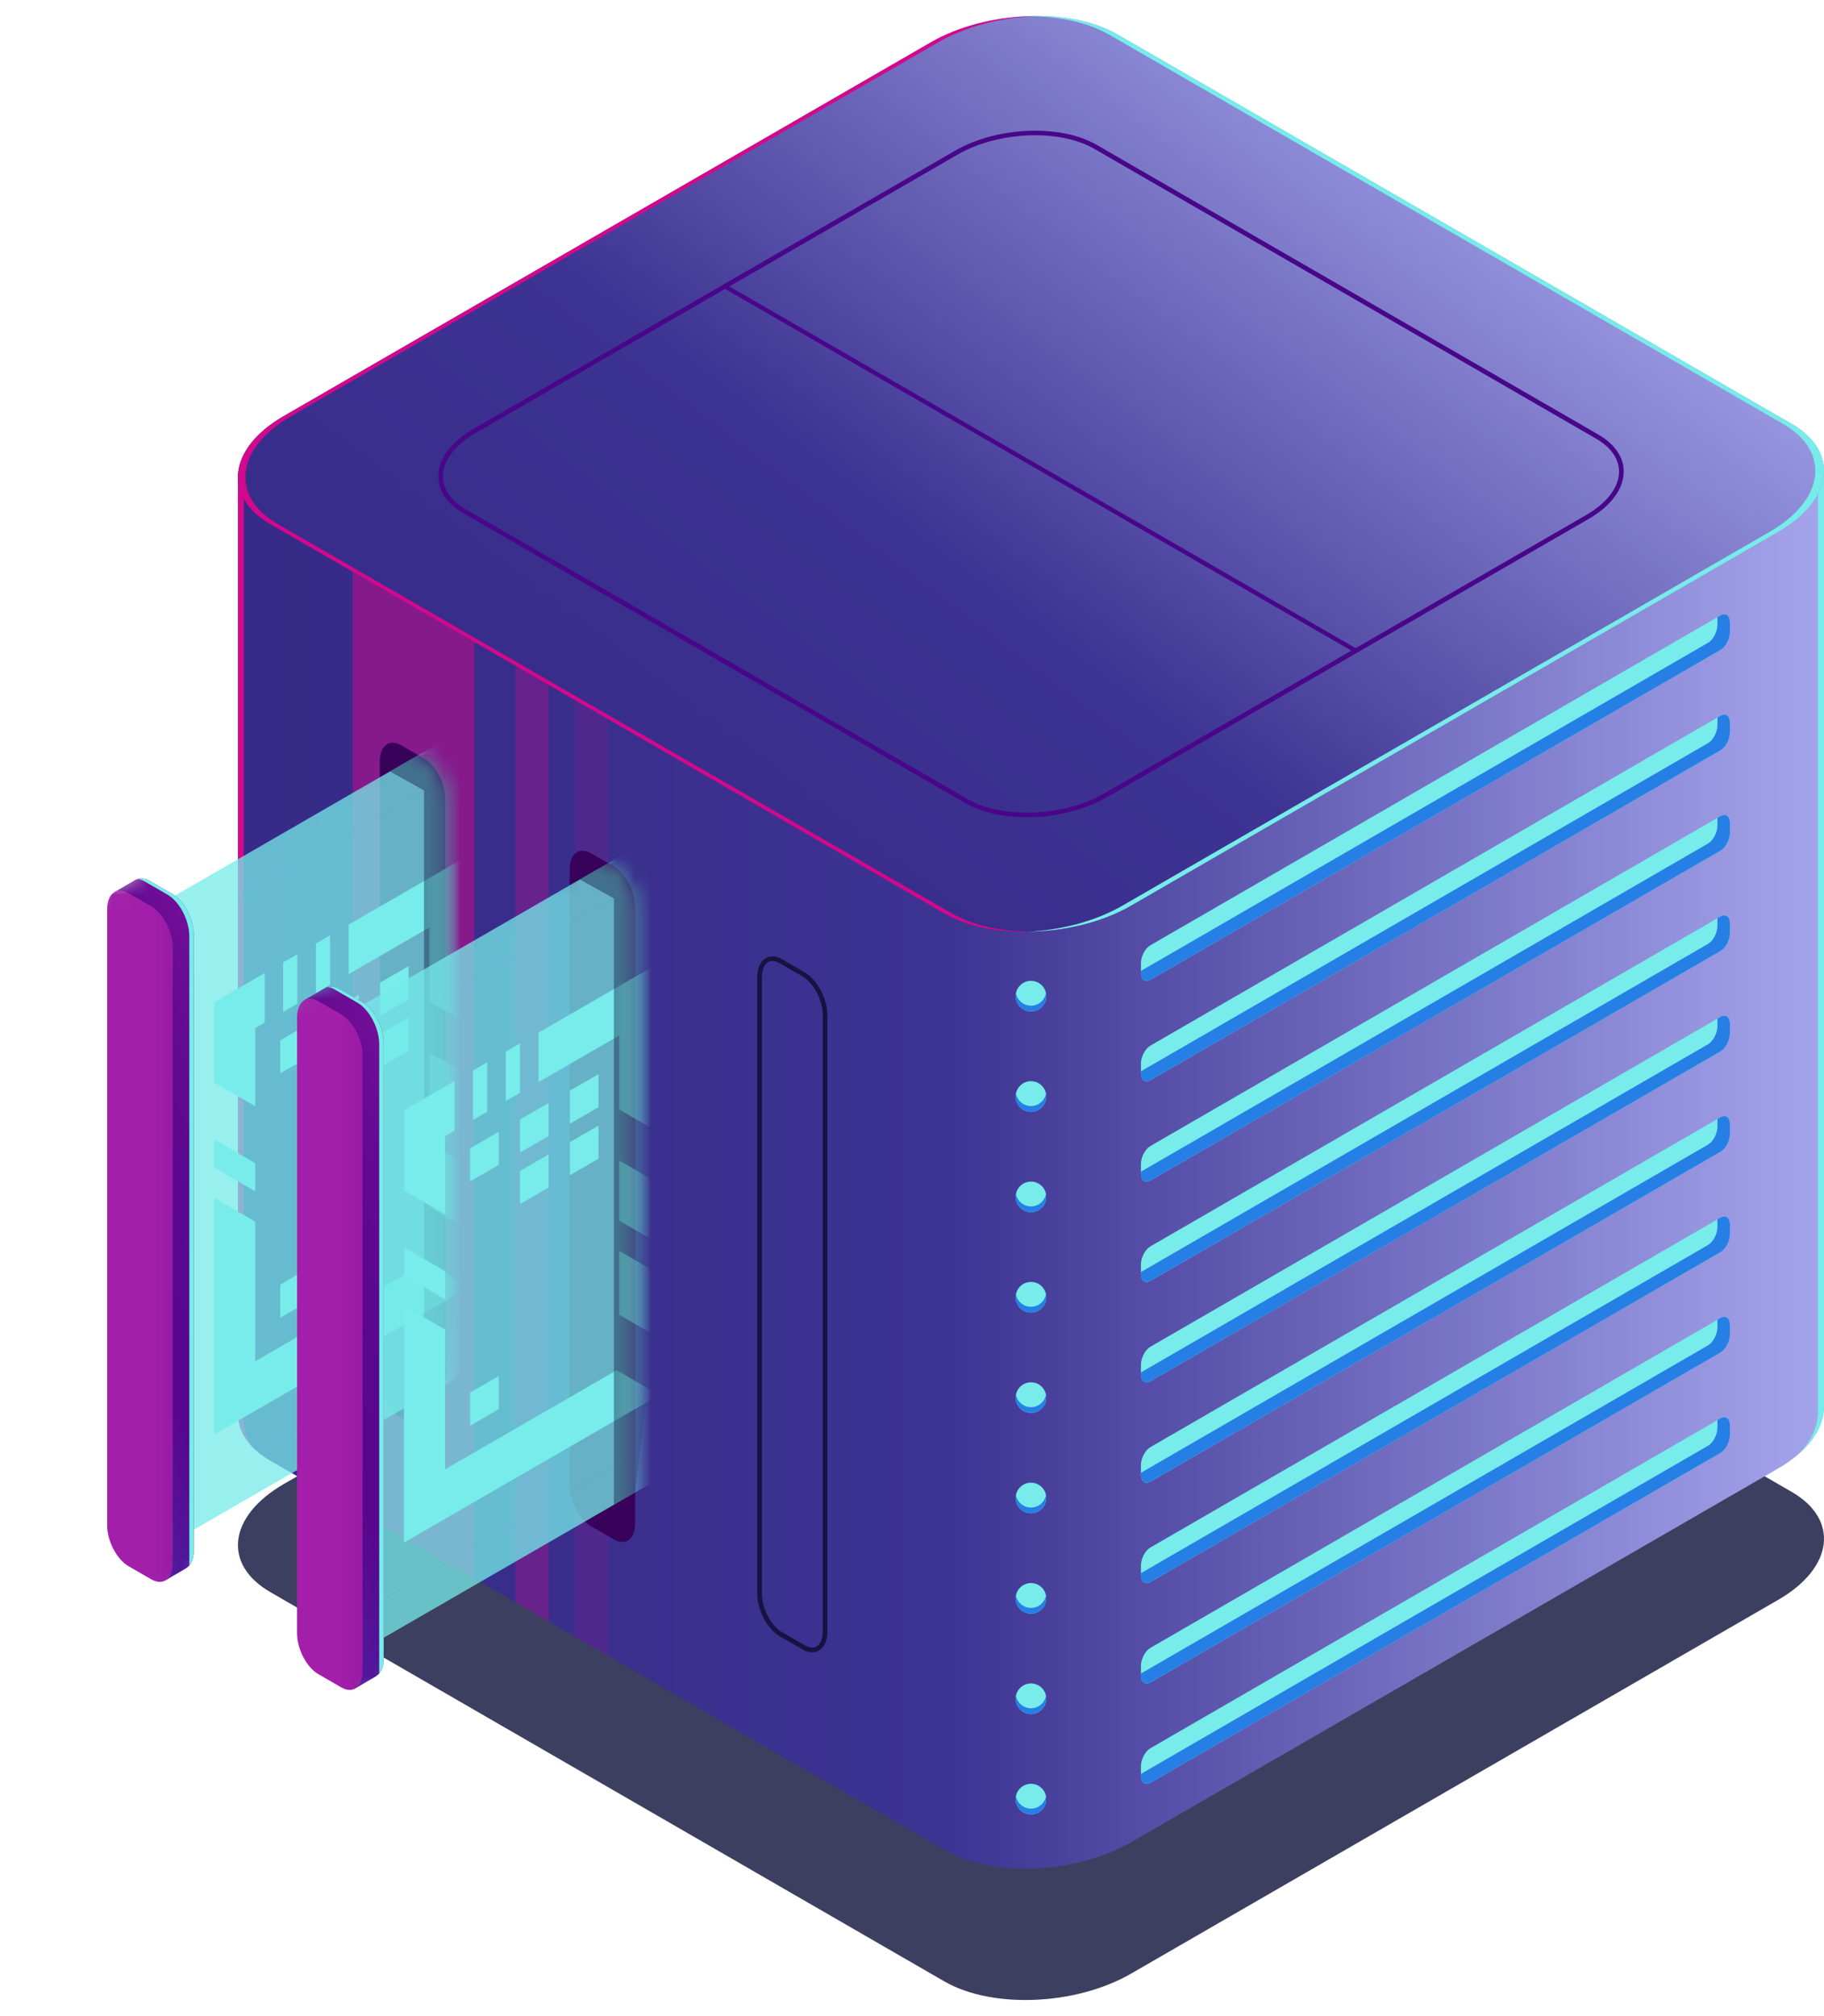 <svg width="105" height="116" viewBox="0 0 105 116" fill="none" xmlns="http://www.w3.org/2000/svg">
<path opacity="0.8" d="M54.355 114.009L15.559 91.611C12.801 90.018 13.147 87.236 16.332 85.397L53.581 63.892C56.766 62.052 61.584 61.853 64.342 63.445L103.138 85.844C105.896 87.436 105.55 90.218 102.365 92.057L65.116 113.563C61.931 115.402 57.113 115.602 54.355 114.009Z" fill="#0C0F38"/>
<path d="M105 27.273H85.76L64.342 14.908C61.583 13.315 56.765 13.515 53.58 15.354L32.935 27.274H13.705V81.167H13.711C13.633 82.245 14.234 83.285 15.559 84.05L54.355 106.448C57.113 108.041 61.931 107.841 65.116 106.002L102.365 84.496C104.019 83.541 104.9 82.331 104.985 81.166H105V27.273Z" fill="url(#paint0_linear_9684_9142)"/>
<path d="M18.578 27.273H13.705V81.166H13.711C13.655 81.931 13.949 82.675 14.594 83.317C14.182 82.768 13.995 82.163 14.041 81.544H14.035V27.651H18.958C18.836 27.521 18.709 27.394 18.578 27.273Z" fill="#D4088C"/>
<path d="M98.841 27.273C98.806 27.381 98.769 27.489 98.731 27.597H104.654V81.49H104.64C104.587 82.213 104.228 82.951 103.568 83.637C104.445 82.864 104.924 82.005 104.985 81.166H105V27.273H98.841Z" fill="#77ECEA"/>
<path opacity="0.5" d="M27.295 90.824V28.314H20.308V86.79L27.295 90.824Z" fill="#D4088C"/>
<path opacity="0.3" d="M31.585 93.301V32.513H29.676V92.199L31.585 93.301Z" fill="#D4088C"/>
<path opacity="0.15" d="M35.001 95.273V33.246H33.093V94.171L35.001 95.273Z" fill="#D4088C"/>
<path d="M54.355 52.555L15.559 30.156C12.801 28.564 13.147 25.782 16.332 23.943L53.581 2.437C56.766 0.598 61.584 0.399 64.342 1.991L103.138 24.389C105.896 25.982 105.55 28.764 102.365 30.603L65.116 52.108C61.931 53.948 57.113 54.147 54.355 52.555Z" fill="url(#paint1_linear_9684_9142)"/>
<path d="M54.782 52.555L15.987 30.156C13.228 28.564 13.574 25.782 16.759 23.943L54.008 2.438C55.586 1.527 57.564 1.021 59.495 0.933C57.431 0.96 55.277 1.459 53.581 2.438L16.332 23.943C13.147 25.782 12.801 28.564 15.559 30.156L54.355 52.555C55.747 53.358 57.663 53.703 59.63 53.613C57.817 53.637 56.072 53.3 54.782 52.555Z" fill="#D4088C"/>
<path d="M103.138 24.39L64.342 1.992C62.948 1.187 61.028 0.844 59.058 0.934C60.849 0.92 62.57 1.255 63.845 1.992L102.64 24.39C105.399 25.983 105.053 28.765 101.868 30.604L64.619 52.109C63.044 53.019 61.069 53.524 59.142 53.613C61.224 53.596 63.404 53.098 65.117 52.109L102.366 30.604C105.55 28.765 105.896 25.983 103.138 24.39Z" fill="#77ECEA"/>
<path d="M59.109 47.026C57.781 47.026 56.511 46.758 55.563 46.211L26.68 29.536C25.743 28.994 25.227 28.239 25.227 27.41C25.227 26.418 25.966 25.422 27.256 24.678L54.988 8.667C57.392 7.28 61.046 7.131 63.133 8.335L92.017 25.01C92.954 25.552 93.47 26.306 93.47 27.136C93.47 28.128 92.731 29.124 91.441 29.868L63.709 45.879C62.396 46.637 60.709 47.026 59.109 47.026ZM55.697 45.98C57.712 47.143 61.246 46.993 63.576 45.647L91.307 29.636C92.511 28.942 93.202 28.03 93.202 27.136C93.202 26.406 92.734 25.734 91.882 25.242L62.999 8.567C60.985 7.404 57.451 7.553 55.121 8.899L27.389 24.91C26.186 25.605 25.495 26.517 25.495 27.411C25.495 28.141 25.963 28.813 26.814 29.304L55.697 45.98Z" fill="#480689"/>
<path d="M66.223 56.38L99.04 37.398C99.34 37.225 99.584 36.76 99.584 36.36V35.821C99.584 35.421 99.34 35.237 99.04 35.411L66.223 54.392C65.922 54.566 65.679 55.031 65.679 55.431V55.969C65.679 56.369 65.922 56.553 66.223 56.38Z" fill="#77ECEA"/>
<path d="M98.322 36.988C98.622 36.814 98.865 36.349 98.865 35.949V35.511L99.04 35.41C99.341 35.237 99.584 35.421 99.584 35.821V36.359C99.584 36.759 99.341 37.224 99.04 37.398L66.223 56.379C65.923 56.553 65.68 56.369 65.68 55.969V55.868L98.322 36.988Z" fill="#267FE5"/>
<path d="M66.223 62.156L99.04 43.174C99.34 43.001 99.584 42.535 99.584 42.135V41.597C99.584 41.197 99.34 41.013 99.04 41.186L66.223 60.168C65.922 60.341 65.679 60.807 65.679 61.207V61.745C65.679 62.145 65.922 62.329 66.223 62.156Z" fill="#77ECEA"/>
<path d="M98.322 42.763C98.622 42.59 98.865 42.125 98.865 41.725V41.287L99.04 41.186C99.341 41.012 99.584 41.196 99.584 41.596V42.135C99.584 42.535 99.341 43 99.04 43.173L66.223 62.155C65.923 62.328 65.68 62.144 65.68 61.744V61.644L98.322 42.763Z" fill="#267FE5"/>
<path d="M66.223 67.931L99.04 48.949C99.34 48.776 99.584 48.311 99.584 47.911V47.373C99.584 46.972 99.34 46.788 99.04 46.962L66.223 65.944C65.922 66.117 65.679 66.582 65.679 66.982V67.52C65.679 67.92 65.922 68.104 66.223 67.931Z" fill="#77ECEA"/>
<path d="M98.322 48.539C98.622 48.365 98.865 47.9 98.865 47.5V47.062L99.04 46.961C99.341 46.788 99.584 46.972 99.584 47.372V47.91C99.584 48.31 99.341 48.776 99.04 48.949L66.223 67.93C65.923 68.104 65.68 67.92 65.68 67.52V67.42L98.322 48.539Z" fill="#267FE5"/>
<path d="M66.223 73.707L99.04 54.725C99.34 54.552 99.584 54.086 99.584 53.686V53.148C99.584 52.748 99.34 52.564 99.04 52.737L66.223 71.719C65.922 71.892 65.679 72.358 65.679 72.758V73.296C65.679 73.696 65.922 73.88 66.223 73.707Z" fill="#77ECEA"/>
<path d="M98.322 54.314C98.622 54.141 98.865 53.676 98.865 53.276V52.838L99.04 52.737C99.341 52.563 99.584 52.748 99.584 53.148V53.686C99.584 54.086 99.341 54.551 99.04 54.724L66.223 73.706C65.923 73.879 65.68 73.695 65.68 73.295V73.195L98.322 54.314Z" fill="#267FE5"/>
<path d="M66.223 79.482L99.04 60.5C99.34 60.327 99.584 59.862 99.584 59.462V58.923C99.584 58.523 99.34 58.34 99.04 58.513L66.223 77.495C65.922 77.668 65.679 78.133 65.679 78.533V79.071C65.679 79.471 65.922 79.655 66.223 79.482Z" fill="#77ECEA"/>
<path d="M98.322 60.09C98.622 59.916 98.865 59.451 98.865 59.051V58.613L99.04 58.512C99.341 58.339 99.584 58.523 99.584 58.923V59.461C99.584 59.861 99.341 60.327 99.04 60.5L66.223 79.482C65.923 79.655 65.68 79.471 65.68 79.071V78.971L98.322 60.09Z" fill="#267FE5"/>
<path d="M66.223 85.258L99.04 66.276C99.34 66.103 99.584 65.637 99.584 65.237V64.699C99.584 64.299 99.34 64.115 99.04 64.288L66.223 83.27C65.922 83.444 65.679 83.909 65.679 84.309V84.847C65.679 85.247 65.922 85.431 66.223 85.258Z" fill="#77ECEA"/>
<path d="M98.322 65.865C98.622 65.692 98.865 65.227 98.865 64.827V64.389L99.04 64.288C99.341 64.115 99.584 64.299 99.584 64.698V65.237C99.584 65.637 99.341 66.102 99.04 66.275L66.223 85.257C65.923 85.43 65.68 85.246 65.68 84.847V84.746L98.322 65.865Z" fill="#267FE5"/>
<path d="M66.223 91.033L99.04 72.052C99.34 71.878 99.584 71.413 99.584 71.013V70.475C99.584 70.075 99.34 69.891 99.04 70.064L66.223 89.046C65.922 89.219 65.679 89.684 65.679 90.084V90.623C65.679 91.023 65.922 91.207 66.223 91.033Z" fill="#77ECEA"/>
<path d="M98.322 71.641C98.622 71.468 98.865 71.002 98.865 70.602V70.164L99.04 70.063C99.341 69.89 99.584 70.074 99.584 70.474V71.012C99.584 71.412 99.341 71.878 99.04 72.051L66.223 91.033C65.923 91.206 65.68 91.022 65.68 90.622V90.522L98.322 71.641Z" fill="#267FE5"/>
<path d="M66.223 96.809L99.04 77.827C99.34 77.654 99.584 77.188 99.584 76.788V76.25C99.584 75.85 99.34 75.666 99.04 75.84L66.223 94.821C65.922 94.995 65.679 95.46 65.679 95.86V96.398C65.679 96.798 65.922 96.982 66.223 96.809Z" fill="#77ECEA"/>
<path d="M98.322 77.416C98.622 77.243 98.865 76.778 98.865 76.378V75.94L99.04 75.839C99.341 75.666 99.584 75.85 99.584 76.25V76.788C99.584 77.188 99.341 77.653 99.04 77.826L66.223 96.808C65.923 96.981 65.68 96.797 65.68 96.397V96.297L98.322 77.416Z" fill="#267FE5"/>
<path d="M66.223 102.584L99.04 83.603C99.34 83.429 99.584 82.964 99.584 82.564V82.026C99.584 81.626 99.34 81.442 99.04 81.615L66.223 100.597C65.922 100.77 65.679 101.235 65.679 101.635V102.174C65.679 102.574 65.922 102.758 66.223 102.584Z" fill="#77ECEA"/>
<path d="M98.322 83.192C98.622 83.019 98.865 82.553 98.865 82.153V81.715L99.04 81.615C99.341 81.441 99.584 81.625 99.584 82.025V82.563C99.584 82.963 99.341 83.429 99.04 83.602L66.223 102.584C65.923 102.757 65.68 102.573 65.68 102.173V102.073L98.322 83.192Z" fill="#267FE5"/>
<path d="M60.23 57.319C60.23 57.806 59.836 58.2 59.349 58.2C58.862 58.2 58.468 57.806 58.468 57.319C58.468 56.834 58.862 56.439 59.349 56.439C59.835 56.439 60.23 56.833 60.23 57.319Z" fill="#77ECEA"/>
<path d="M59.349 57.87C58.919 57.87 58.562 57.561 58.485 57.154C58.475 57.207 58.468 57.263 58.468 57.319C58.468 57.806 58.863 58.2 59.349 58.2C59.835 58.2 60.23 57.806 60.23 57.319C60.23 57.263 60.223 57.207 60.213 57.154C60.135 57.562 59.779 57.87 59.349 57.87Z" fill="#267FE5"/>
<path d="M60.23 63.095C60.23 63.582 59.836 63.976 59.349 63.976C58.862 63.976 58.468 63.581 58.468 63.095C58.468 62.609 58.862 62.214 59.349 62.214C59.835 62.214 60.23 62.608 60.23 63.095Z" fill="#77ECEA"/>
<path d="M59.349 63.645C58.919 63.645 58.562 63.337 58.485 62.929C58.475 62.983 58.468 63.038 58.468 63.094C58.468 63.581 58.863 63.975 59.349 63.975C59.835 63.975 60.23 63.581 60.23 63.094C60.23 63.038 60.223 62.983 60.213 62.929C60.135 63.337 59.779 63.645 59.349 63.645Z" fill="#267FE5"/>
<path d="M60.23 68.871C60.23 69.357 59.836 69.751 59.349 69.751C58.862 69.751 58.468 69.357 58.468 68.871C58.468 68.384 58.862 67.99 59.349 67.99C59.835 67.99 60.23 68.384 60.23 68.871Z" fill="#77ECEA"/>
<path d="M59.349 69.421C58.919 69.421 58.562 69.112 58.485 68.705C58.475 68.758 58.468 68.814 58.468 68.87C58.468 69.357 58.863 69.751 59.349 69.751C59.835 69.751 60.23 69.357 60.23 68.87C60.23 68.814 60.223 68.758 60.213 68.705C60.135 69.113 59.779 69.421 59.349 69.421Z" fill="#267FE5"/>
<path d="M60.23 74.646C60.23 75.133 59.836 75.527 59.349 75.527C58.862 75.527 58.468 75.133 58.468 74.646C58.468 74.159 58.862 73.765 59.349 73.765C59.835 73.765 60.23 74.159 60.23 74.646Z" fill="#77ECEA"/>
<path d="M59.349 75.196C58.919 75.196 58.562 74.888 58.485 74.481C58.475 74.534 58.468 74.589 58.468 74.645C58.468 75.132 58.863 75.526 59.349 75.526C59.835 75.526 60.23 75.132 60.23 74.645C60.23 74.589 60.223 74.534 60.213 74.481C60.135 74.888 59.779 75.196 59.349 75.196Z" fill="#267FE5"/>
<path d="M60.23 80.422C60.23 80.908 59.836 81.302 59.349 81.302C58.862 81.302 58.468 80.908 58.468 80.422C58.468 79.935 58.862 79.541 59.349 79.541C59.835 79.54 60.23 79.935 60.23 80.422Z" fill="#77ECEA"/>
<path d="M59.349 80.972C58.919 80.972 58.562 80.663 58.485 80.256C58.475 80.309 58.468 80.365 58.468 80.421C58.468 80.908 58.863 81.302 59.349 81.302C59.835 81.302 60.23 80.908 60.23 80.421C60.23 80.365 60.223 80.309 60.213 80.256C60.135 80.664 59.779 80.972 59.349 80.972Z" fill="#267FE5"/>
<path d="M60.23 86.197C60.23 86.684 59.836 87.078 59.349 87.078C58.862 87.078 58.468 86.684 58.468 86.197C58.468 85.71 58.862 85.317 59.349 85.317C59.835 85.316 60.23 85.71 60.23 86.197Z" fill="#77ECEA"/>
<path d="M59.349 86.747C58.919 86.747 58.562 86.439 58.485 86.032C58.475 86.085 58.468 86.14 58.468 86.197C58.468 86.683 58.863 87.077 59.349 87.077C59.835 87.077 60.23 86.683 60.23 86.197C60.23 86.14 60.223 86.085 60.213 86.032C60.135 86.439 59.779 86.747 59.349 86.747Z" fill="#267FE5"/>
<path d="M60.23 91.973C60.23 92.459 59.836 92.853 59.349 92.853C58.862 92.853 58.468 92.459 58.468 91.973C58.468 91.486 58.862 91.092 59.349 91.092C59.835 91.092 60.23 91.486 60.23 91.973Z" fill="#77ECEA"/>
<path d="M59.349 92.523C58.919 92.523 58.562 92.214 58.485 91.807C58.475 91.861 58.468 91.916 58.468 91.972C58.468 92.459 58.863 92.853 59.349 92.853C59.835 92.853 60.23 92.459 60.23 91.972C60.23 91.916 60.223 91.861 60.213 91.807C60.135 92.215 59.779 92.523 59.349 92.523Z" fill="#267FE5"/>
<path d="M60.23 97.748C60.23 98.235 59.836 98.629 59.349 98.629C58.862 98.629 58.468 98.234 58.468 97.748C58.468 97.262 58.862 96.868 59.349 96.868C59.835 96.868 60.23 97.262 60.23 97.748Z" fill="#77ECEA"/>
<path d="M59.349 98.298C58.919 98.298 58.562 97.99 58.485 97.583C58.475 97.636 58.468 97.691 58.468 97.748C58.468 98.234 58.863 98.628 59.349 98.628C59.835 98.628 60.23 98.234 60.23 97.748C60.23 97.691 60.223 97.636 60.213 97.583C60.135 97.99 59.779 98.298 59.349 98.298Z" fill="#267FE5"/>
<path d="M60.23 103.524C60.23 104.01 59.836 104.404 59.349 104.404C58.862 104.404 58.468 104.01 58.468 103.524C58.468 103.037 58.862 102.643 59.349 102.643C59.835 102.643 60.23 103.037 60.23 103.524Z" fill="#77ECEA"/>
<path d="M59.349 104.074C58.919 104.074 58.562 103.765 58.485 103.358C58.475 103.412 58.468 103.467 58.468 103.523C58.468 104.01 58.863 104.404 59.349 104.404C59.835 104.404 60.23 104.01 60.23 103.523C60.23 103.467 60.223 103.412 60.213 103.358C60.135 103.766 59.779 104.074 59.349 104.074Z" fill="#267FE5"/>
<path d="M77.988 37.553L41.668 16.584L41.792 16.369L78.112 37.338L77.988 37.553Z" fill="#480689"/>
<path d="M23.09 81.606L24.404 82.365C25.083 82.756 25.633 82.34 25.633 81.436V45.988C25.633 45.083 25.083 44.032 24.404 43.64L23.09 42.882C22.411 42.49 21.862 42.906 21.862 43.811V79.258C21.862 80.163 22.412 81.214 23.09 81.606Z" fill="#38025B"/>
<mask id="mask0_9684_9142" style="mask-type:luminance" maskUnits="userSpaceOnUse" x="0" y="42" width="26" height="56">
<path d="M1.264 97.438L24.404 82.365C25.083 82.756 25.633 82.34 25.633 81.436V45.988C25.633 45.083 25.083 44.032 24.404 43.64L23.09 42.882C22.411 42.49 21.862 42.906 21.862 43.811L4.50565e-07 53.793C-0.001 54.697 0.585 97.046 1.264 97.438Z" fill="white"/>
</mask>
<g mask="url(#mask0_9684_9142)">
<path opacity="0.5" d="M7.086 88.15L29.349 75.296V40.408L7.086 53.261V88.15Z" fill="#77ECEA"/>
<path opacity="0.5" d="M9.025 89.251L31.288 76.397V41.509L9.025 54.362V89.251Z" fill="#77ECEA"/>
<path opacity="0.5" d="M29.349 40.408L31.288 41.509L9.025 54.362L7.086 53.261L29.349 40.408Z" fill="#77ECEA"/>
<path opacity="0.5" d="M29.349 75.296L31.288 76.397L9.025 89.251L7.086 88.15L29.349 75.296Z" fill="#77ECEA"/>
<path d="M6.591 51.333L7.82 50.614L7.817 50.624C8.032 50.504 8.307 50.509 8.611 50.685L9.925 51.444C10.604 51.835 11.154 52.886 11.154 53.791V89.239C11.154 89.729 10.989 90.069 10.734 90.221L10.737 90.228L9.553 90.921L9.79 90.09L8.612 89.41C7.933 89.018 7.383 87.967 7.383 87.062V51.614C7.383 51.61 7.384 51.607 7.384 51.604L6.591 51.333Z" fill="url(#paint2_linear_9684_9142)"/>
<path d="M9.925 51.444L8.612 50.685C8.362 50.541 8.134 50.516 7.941 50.577C8.056 50.595 8.177 50.632 8.304 50.706L9.644 51.48C10.336 51.879 10.898 52.952 10.898 53.874V90.026C10.898 90.047 10.893 90.065 10.892 90.086C11.055 89.904 11.155 89.618 11.155 89.239V53.792C11.155 52.886 10.604 51.835 9.925 51.444Z" fill="#77ECEA"/>
<path d="M7.398 90.121L8.712 90.879C9.391 91.271 9.941 90.855 9.941 89.95V54.502C9.941 53.597 9.391 52.546 8.712 52.155L7.398 51.396C6.72 51.005 6.169 51.42 6.169 52.325V87.772C6.17 88.678 6.72 89.729 7.398 90.121Z" fill="url(#paint3_linear_9684_9142)"/>
</g>
<mask id="mask1_9684_9142" style="mask-type:luminance" maskUnits="userSpaceOnUse" x="0" y="42" width="26" height="56">
<path d="M1.264 97.438L24.404 82.365C25.083 82.756 25.633 82.34 25.633 81.436V45.988C25.633 45.083 25.083 44.032 24.404 43.64L23.09 42.882C22.411 42.49 21.862 42.906 21.862 43.811L4.50565e-07 53.793C-0.001 54.697 0.585 97.046 1.264 97.438Z" fill="white"/>
</mask>
<g mask="url(#mask1_9684_9142)">
<path d="M27.075 65.388L24.71 64.023V60.562L27.075 61.927V65.388Z" fill="#77ECEA"/>
<path d="M27.075 67.128V70.804L24.71 69.439V65.763L27.075 67.128Z" fill="#77ECEA"/>
<path d="M17.119 54.906V57.756L16.299 58.229V55.379L17.119 54.906Z" fill="#77ECEA"/>
<path d="M19.004 56.668L18.184 57.141V54.291L19.004 53.818V56.668Z" fill="#77ECEA"/>
<path d="M14.69 70.288V78.33L24.565 72.629L27.033 74.054L12.324 82.546V68.922L14.69 70.288Z" fill="#77ECEA"/>
<path d="M24.71 57.625V53.373L20.069 56.053V53.203L27.075 49.158V58.991L24.71 57.625Z" fill="#77ECEA"/>
<path d="M12.324 65.562L14.69 66.928V68.548L12.324 67.182V65.562Z" fill="#77ECEA"/>
<path d="M15.234 58.844L14.69 59.159V63.654L12.324 62.288V57.674L15.234 55.994V58.844Z" fill="#77ECEA"/>
<path d="M21.877 58.448L23.526 57.495V55.59L21.877 56.543V58.448Z" fill="#77ECEA"/>
<path d="M19.004 60.106L20.654 59.154V57.249L19.004 58.201V60.106Z" fill="#77ECEA"/>
<path d="M19.004 63.068L20.654 62.115V60.21L19.004 61.163V63.068Z" fill="#77ECEA"/>
<path d="M16.131 75.824L17.781 74.872V72.967L16.131 73.919V75.824Z" fill="#77ECEA"/>
<path d="M21.877 61.409L23.526 60.457V58.552L21.877 59.505V61.409Z" fill="#77ECEA"/>
<path d="M16.131 61.764L17.781 60.812V58.907L16.131 59.859V61.764Z" fill="#77ECEA"/>
</g>
<mask id="mask2_9684_9142" style="mask-type:luminance" maskUnits="userSpaceOnUse" x="0" y="42" width="26" height="56">
<path d="M1.264 97.438L24.404 82.365C25.083 82.756 25.633 82.34 25.633 81.436V45.988C25.633 45.083 25.083 44.032 24.404 43.64L23.09 42.882C22.411 42.49 21.862 42.906 21.862 43.811L4.50565e-07 53.793C-0.001 54.697 0.585 97.046 1.264 97.438Z" fill="white"/>
</mask>
<g mask="url(#mask2_9684_9142)">
<path opacity="0.4" d="M22.449 44.392L24.408 45.481V80.376L25.633 79.663L27.041 67.83V43.949C27.041 43.949 24.455 43.352 24.481 43.405C24.507 43.458 24.077 43.452 24.077 43.452L22.449 44.392Z" fill="#0C0F38"/>
</g>
<path d="M34.021 87.822L35.335 88.58C36.013 88.972 36.563 88.556 36.563 87.651V52.203C36.563 51.298 36.013 50.247 35.335 49.856L34.021 49.097C33.343 48.706 32.792 49.121 32.792 50.026V85.474C32.792 86.379 33.343 87.43 34.021 87.822Z" fill="#38025B"/>
<mask id="mask3_9684_9142" style="mask-type:luminance" maskUnits="userSpaceOnUse" x="10" y="48" width="27" height="56">
<path d="M12.195 103.654L35.335 88.581C36.013 88.972 36.563 88.556 36.563 87.652V52.203C36.563 51.298 36.013 50.247 35.335 49.856L34.021 49.097C33.343 48.706 32.792 49.121 32.792 50.026L10.931 60.008C10.93 60.913 11.516 103.261 12.195 103.654Z" fill="white"/>
</mask>
<g mask="url(#mask3_9684_9142)">
<path opacity="0.5" d="M18.017 94.365L40.28 81.512V46.624L18.017 59.477V94.365Z" fill="#77ECEA"/>
<path opacity="0.5" d="M19.956 95.466L42.219 82.613V47.724L19.956 60.578V95.466Z" fill="#77ECEA"/>
<path opacity="0.5" d="M40.28 46.624L42.219 47.724L19.956 60.578L18.017 59.477L40.28 46.624Z" fill="#77ECEA"/>
<path opacity="0.5" d="M40.28 81.512L42.219 82.613L19.956 95.466L18.017 94.365L40.28 81.512Z" fill="#77ECEA"/>
<path d="M17.523 57.549L18.751 56.83L18.748 56.84C18.963 56.719 19.238 56.725 19.543 56.901L20.857 57.659C21.535 58.051 22.086 59.102 22.086 60.007V95.454C22.086 95.944 21.921 96.284 21.665 96.437L21.668 96.444L20.484 97.136L20.721 96.305L19.543 95.625C18.864 95.233 18.314 94.182 18.314 93.277V57.829C18.314 57.826 18.315 57.823 18.315 57.819L17.523 57.549Z" fill="url(#paint4_linear_9684_9142)"/>
<path d="M20.857 57.659L19.543 56.901C19.293 56.756 19.065 56.731 18.872 56.792C18.987 56.81 19.108 56.848 19.235 56.921L20.575 57.695C21.267 58.094 21.829 59.166 21.829 60.089V96.24C21.829 96.262 21.824 96.279 21.823 96.301C21.986 96.119 22.086 95.833 22.086 95.454V60.007C22.086 59.102 21.535 58.051 20.857 57.659Z" fill="#77ECEA"/>
<path d="M18.33 96.336L19.644 97.095C20.323 97.487 20.873 97.07 20.873 96.166V60.718C20.873 59.813 20.323 58.762 19.644 58.37L18.33 57.612C17.651 57.22 17.101 57.636 17.101 58.541V93.988C17.101 94.893 17.651 95.944 18.33 96.336Z" fill="url(#paint5_linear_9684_9142)"/>
</g>
<mask id="mask4_9684_9142" style="mask-type:luminance" maskUnits="userSpaceOnUse" x="10" y="48" width="27" height="56">
<path d="M12.195 103.654L35.335 88.581C36.013 88.972 36.563 88.556 36.563 87.652V52.203C36.563 51.298 36.013 50.247 35.335 49.856L34.021 49.097C33.343 48.706 32.792 49.121 32.792 50.026L10.931 60.008C10.93 60.913 11.516 103.261 12.195 103.654Z" fill="white"/>
</mask>
<g mask="url(#mask4_9684_9142)">
<path d="M38.007 71.603L35.642 70.238V66.777L38.007 68.142V71.603Z" fill="#77ECEA"/>
<path d="M38.007 73.343V77.019L35.642 75.654V71.978L38.007 73.343Z" fill="#77ECEA"/>
<path d="M28.05 61.122V63.972L27.23 64.445V61.595L28.05 61.122Z" fill="#77ECEA"/>
<path d="M29.935 62.883L29.115 63.356V60.506L29.935 60.033V62.883Z" fill="#77ECEA"/>
<path d="M25.621 76.503V84.546L35.497 78.844L37.965 80.269L23.255 88.761V75.138L25.621 76.503Z" fill="#77ECEA"/>
<path d="M35.641 63.841V59.589L31 62.268V59.418L38.006 55.373V65.206L35.641 63.841Z" fill="#77ECEA"/>
<path d="M23.255 71.777L25.621 73.143V74.763L23.255 73.397V71.777Z" fill="#77ECEA"/>
<path d="M26.165 65.059L25.621 65.374V69.869L23.255 68.503V63.89L26.165 62.21V65.059Z" fill="#77ECEA"/>
<path d="M32.807 64.663L34.457 63.71V61.805L32.807 62.758V64.663Z" fill="#77ECEA"/>
<path d="M29.935 66.322L31.584 65.369V63.464L29.935 64.417V66.322Z" fill="#77ECEA"/>
<path d="M29.935 69.283L31.584 68.331V66.426L29.935 67.379V69.283Z" fill="#77ECEA"/>
<path d="M27.062 82.039L28.712 81.087V79.182L27.062 80.134V82.039Z" fill="#77ECEA"/>
<path d="M32.807 67.625L34.457 66.672V64.767L32.807 65.72V67.625Z" fill="#77ECEA"/>
<path d="M27.062 67.98L28.712 67.028V65.123L27.062 66.075V67.98Z" fill="#77ECEA"/>
</g>
<mask id="mask5_9684_9142" style="mask-type:luminance" maskUnits="userSpaceOnUse" x="10" y="48" width="27" height="56">
<path d="M12.195 103.654L35.335 88.581C36.013 88.972 36.563 88.556 36.563 87.652V52.203C36.563 51.298 36.013 50.247 35.335 49.856L34.021 49.097C33.343 48.706 32.792 49.121 32.792 50.026L10.931 60.008C10.93 60.913 11.516 103.261 12.195 103.654Z" fill="white"/>
</mask>
<g mask="url(#mask5_9684_9142)">
<path opacity="0.4" d="M33.38 50.608L35.339 51.697V86.591L36.564 85.878L37.973 74.045V50.164C37.973 50.164 35.387 49.567 35.413 49.62C35.439 49.673 35.009 49.667 35.009 49.667L33.38 50.608Z" fill="#0C0F38"/>
</g>
<path d="M46.754 95.076C46.578 95.076 46.389 95.021 46.199 94.912L44.885 94.153C44.17 93.741 43.589 92.635 43.589 91.69V56.242C43.589 55.718 43.768 55.314 44.081 55.133C44.346 54.981 44.681 55.001 45.018 55.197L46.332 55.956C47.046 56.368 47.628 57.474 47.628 58.419V93.867C47.628 94.392 47.449 94.796 47.136 94.977C47.021 95.044 46.892 95.076 46.754 95.076ZM44.464 55.3C44.373 55.3 44.289 55.321 44.215 55.364C43.988 55.495 43.858 55.815 43.858 56.241V91.688C43.858 92.549 44.379 93.551 45.019 93.92L46.333 94.679C46.586 94.825 46.824 94.847 47.004 94.744C47.231 94.612 47.361 94.292 47.361 93.866V58.418C47.361 57.557 46.84 56.556 46.2 56.186L44.886 55.428C44.737 55.343 44.594 55.3 44.464 55.3Z" fill="#161242"/>
<defs>
<linearGradient id="paint0_linear_9684_9142" x1="5.065" y1="60.678" x2="116.298" y2="60.678" gradientUnits="userSpaceOnUse">
<stop stop-color="#352885"/>
<stop offset="0.444" stop-color="#3D3392"/>
<stop offset="1" stop-color="#BCBEFF"/>
</linearGradient>
<linearGradient id="paint1_linear_9684_9142" x1="40.388" y1="68.993" x2="93.775" y2="-1.235" gradientUnits="userSpaceOnUse">
<stop stop-color="#352885"/>
<stop offset="0.428" stop-color="#3D3392"/>
<stop offset="1" stop-color="#BCBEFF"/>
</linearGradient>
<linearGradient id="paint2_linear_9684_9142" x1="22.854" y1="64.461" x2="-12.227" y2="80.077" gradientUnits="userSpaceOnUse">
<stop stop-color="#A31FA9"/>
<stop offset="0.067" stop-color="#8B17A0"/>
<stop offset="0.149" stop-color="#740F98"/>
<stop offset="0.239" stop-color="#640A92"/>
<stop offset="0.341" stop-color="#5B078F"/>
<stop offset="0.478" stop-color="#58068E"/>
<stop offset="0.626" stop-color="#4D22A3"/>
<stop offset="0.944" stop-color="#3168DA"/>
<stop offset="1" stop-color="#2C75E4"/>
</linearGradient>
<linearGradient id="paint3_linear_9684_9142" x1="8.477" y1="71.138" x2="54.986" y2="71.138" gradientUnits="userSpaceOnUse">
<stop stop-color="#A31FA9"/>
<stop offset="0.067" stop-color="#8B17A0"/>
<stop offset="0.149" stop-color="#740F98"/>
<stop offset="0.239" stop-color="#640A92"/>
<stop offset="0.341" stop-color="#5B078F"/>
<stop offset="0.478" stop-color="#58068E"/>
<stop offset="0.626" stop-color="#4D22A3"/>
<stop offset="0.944" stop-color="#3168DA"/>
<stop offset="1" stop-color="#2C75E4"/>
</linearGradient>
<linearGradient id="paint4_linear_9684_9142" x1="33.786" y1="70.677" x2="-1.296" y2="86.292" gradientUnits="userSpaceOnUse">
<stop stop-color="#A31FA9"/>
<stop offset="0.067" stop-color="#8B17A0"/>
<stop offset="0.149" stop-color="#740F98"/>
<stop offset="0.239" stop-color="#640A92"/>
<stop offset="0.341" stop-color="#5B078F"/>
<stop offset="0.478" stop-color="#58068E"/>
<stop offset="0.626" stop-color="#4D22A3"/>
<stop offset="0.944" stop-color="#3168DA"/>
<stop offset="1" stop-color="#2C75E4"/>
</linearGradient>
<linearGradient id="paint5_linear_9684_9142" x1="19.408" y1="77.353" x2="65.917" y2="77.353" gradientUnits="userSpaceOnUse">
<stop stop-color="#A31FA9"/>
<stop offset="0.067" stop-color="#8B17A0"/>
<stop offset="0.149" stop-color="#740F98"/>
<stop offset="0.239" stop-color="#640A92"/>
<stop offset="0.341" stop-color="#5B078F"/>
<stop offset="0.478" stop-color="#58068E"/>
<stop offset="0.626" stop-color="#4D22A3"/>
<stop offset="0.944" stop-color="#3168DA"/>
<stop offset="1" stop-color="#2C75E4"/>
</linearGradient>
</defs>
</svg>
